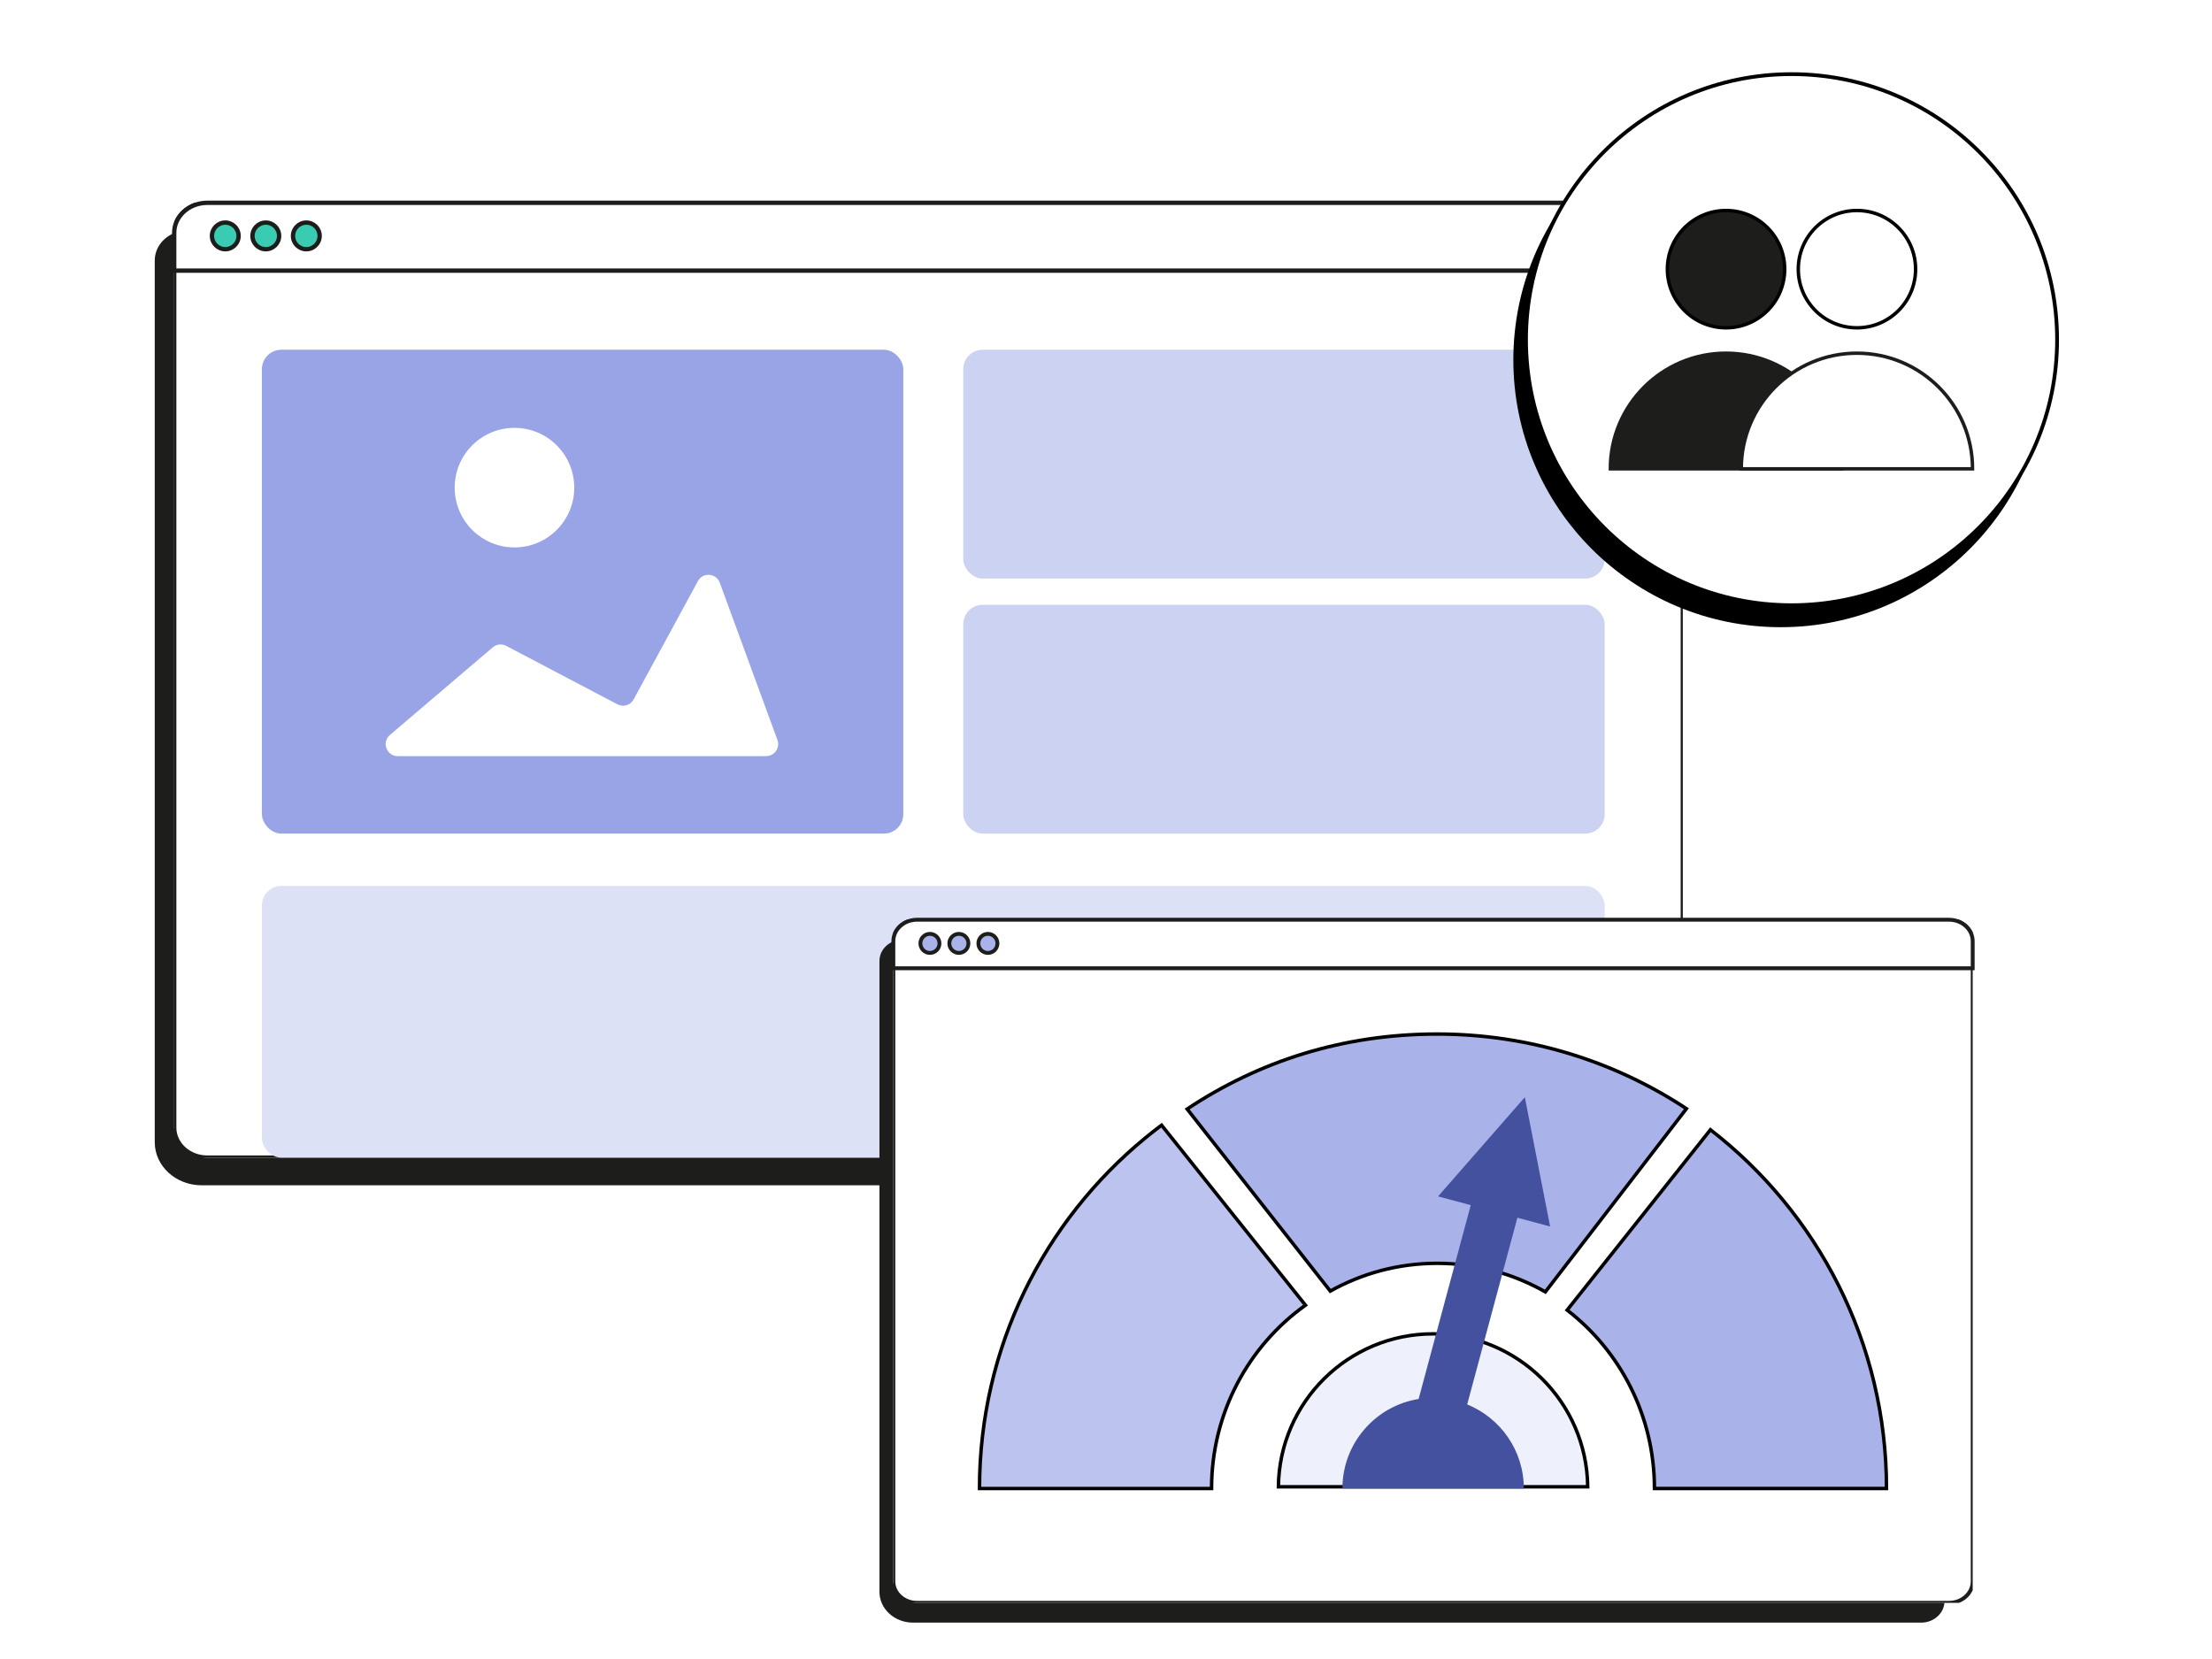 <svg width="200" height="150" viewBox="0 0 200 150" fill="none" xmlns="http://www.w3.org/2000/svg">
<rect width="200" height="150" fill="white"/>
<path d="M16.948 20.84H145.633C147.266 20.84 148.592 22.055 148.592 23.552V104.457C148.592 105.955 147.266 107.17 145.633 107.17H18.238C15.893 107.17 13.992 105.426 13.992 103.278V23.552C13.992 22.055 15.318 20.84 16.951 20.84H16.948Z" fill="#1D1D1B"/>
<g clip-path="url(#clip0_2559_31654)">
<path d="M149.156 18.337H18.748C17.094 18.337 15.75 19.552 15.75 21.05V101.955C15.75 103.452 17.094 104.667 18.748 104.667H149.156C150.811 104.667 152.154 103.452 152.154 101.955V21.05C152.154 19.552 150.811 18.337 149.156 18.337Z" fill="white" stroke="#1D1D1B" stroke-width="0.393" stroke-miterlimit="10"/>
<rect x="23.68" y="31.622" width="57.993" height="43.749" rx="1.755" fill="#98A4E5"/>
<rect x="87.094" y="31.622" width="57.993" height="20.688" rx="1.755" fill="#CCD2F2"/>
<rect x="87.094" y="54.683" width="57.993" height="20.688" rx="1.755" fill="#CCD2F2"/>
<rect x="23.68" y="80.103" width="121.413" height="24.564" rx="1.755" fill="#DDE1F6"/>
</g>
<path d="M18.748 18.337H149.156C150.811 18.337 152.154 19.552 152.154 21.05V24.47H15.75V21.05C15.75 19.552 17.094 18.337 18.748 18.337Z" fill="white" stroke="#1D1D1B" stroke-width="0.393" stroke-miterlimit="10"/>
<path d="M20.368 22.533C21.033 22.533 21.573 21.994 21.573 21.329C21.573 20.664 21.033 20.125 20.368 20.125C19.704 20.125 19.164 20.664 19.164 21.329C19.164 21.994 19.704 22.533 20.368 22.533Z" fill="#3ACCB2" stroke="#1D1D1B" stroke-width="0.393" stroke-miterlimit="10"/>
<path d="M24.032 22.533C24.697 22.533 25.237 21.994 25.237 21.329C25.237 20.664 24.697 20.125 24.032 20.125C23.368 20.125 22.828 20.664 22.828 21.329C22.828 21.994 23.368 22.533 24.032 22.533Z" fill="#3ACCB2" stroke="#1D1D1B" stroke-width="0.393" stroke-miterlimit="10"/>
<path d="M27.697 22.533C28.361 22.533 28.901 21.994 28.901 21.329C28.901 20.664 28.361 20.125 27.697 20.125C27.032 20.125 26.492 20.664 26.492 21.329C26.492 21.994 27.032 22.533 27.697 22.533Z" fill="#3ACCB2" stroke="#1D1D1B" stroke-width="0.393" stroke-miterlimit="10"/>
<path d="M81.63 84.948H173.697C174.866 84.948 175.814 85.817 175.814 86.888V144.771C175.814 145.843 174.866 146.712 173.697 146.712H82.553C80.876 146.712 79.516 145.464 79.516 143.928V86.888C79.516 85.817 80.464 84.948 81.633 84.948H81.63Z" fill="#1D1D1B"/>
<g clip-path="url(#clip1_2559_31654)">
<path d="M176.218 83.158H82.919C81.735 83.158 80.773 84.028 80.773 85.099V142.982C80.773 144.053 81.735 144.922 82.919 144.922H176.218C177.402 144.922 178.363 144.053 178.363 142.982V85.099C178.363 84.028 177.402 83.158 176.218 83.158Z" fill="white" stroke="#1D1D1B" stroke-width="0.349" stroke-miterlimit="10"/>
<path d="M141.695 118.454C146.492 122.157 149.588 128.006 149.588 134.585H170.569C170.569 121.388 164.334 109.646 154.651 102.146L141.695 118.454Z" fill="#A9B3E9" stroke="black" stroke-width="0.312" stroke-miterlimit="10"/>
<path d="M107.336 100.275C113.779 95.989 121.365 93.494 129.937 93.494C138.265 93.494 146.012 95.976 152.48 100.241L139.724 116.806C136.83 115.161 133.492 114.223 129.937 114.223C126.435 114.223 123.143 115.134 120.279 116.734L107.336 100.275Z" fill="#A9B3E9" stroke="black" stroke-width="0.312" stroke-miterlimit="10"/>
<path d="M118.035 118.01C112.899 121.679 109.544 127.736 109.544 134.586H88.562C88.562 121.816 94.4 110.41 103.55 102.891C104.032 102.495 104.524 102.109 105.024 101.734L118.035 118.01Z" fill="#BBC3EE" stroke="black" stroke-width="0.312" stroke-miterlimit="10"/>
<path d="M143.555 134.43H115.587C115.67 126.778 121.899 120.601 129.571 120.601C137.242 120.601 143.471 126.778 143.555 134.43Z" fill="#EEF0FB" stroke="black" stroke-width="0.312"/>
<path fill-rule="evenodd" clip-rule="evenodd" d="M140.156 110.896L137.868 99.205L130.025 108.172L132.978 108.966L128.266 126.489C124.36 127.117 121.376 130.503 121.376 134.586L137.778 134.586C137.778 131.146 135.66 128.201 132.657 126.983L137.197 110.101L140.156 110.896Z" fill="#43519F"/>
</g>
<path d="M82.919 83.158H176.218C177.402 83.158 178.363 84.028 178.363 85.099V87.546H80.773V85.099C80.773 84.028 81.735 83.158 82.919 83.158Z" fill="white" stroke="#1D1D1B" stroke-width="0.349" stroke-miterlimit="10"/>
<path d="M84.08 86.16C84.556 86.16 84.942 85.774 84.942 85.298C84.942 84.823 84.556 84.436 84.08 84.436C83.605 84.436 83.219 84.823 83.219 85.298C83.219 85.774 83.605 86.16 84.08 86.16Z" fill="#A9B3E9" stroke="#1D1D1B" stroke-width="0.349" stroke-miterlimit="10"/>
<path d="M86.698 86.159C87.173 86.159 87.559 85.773 87.559 85.298C87.559 84.822 87.173 84.436 86.698 84.436C86.222 84.436 85.836 84.822 85.836 85.298C85.836 85.773 86.222 86.159 86.698 86.159Z" fill="#A9B3E9" stroke="#1D1D1B" stroke-width="0.349" stroke-miterlimit="10"/>
<path d="M89.323 86.159C89.798 86.159 90.184 85.773 90.184 85.298C90.184 84.822 89.798 84.436 89.323 84.436C88.847 84.436 88.461 84.822 88.461 85.298C88.461 85.773 88.847 86.159 89.323 86.159Z" fill="#A9B3E9" stroke="#1D1D1B" stroke-width="0.349" stroke-miterlimit="10"/>
<circle cx="161.009" cy="32.53" r="24.009" fill="black" stroke="black" stroke-width="0.339"/>
<circle cx="161.985" cy="30.712" r="24.009" fill="white" stroke="black" stroke-width="0.339"/>
<circle cx="156.061" cy="24.336" r="5.303" fill="#1D1D1B" stroke="black" stroke-width="0.312"/>
<path d="M156.057 31.934C150.283 31.934 145.602 36.615 145.602 42.389H166.513C166.513 36.615 161.832 31.934 156.057 31.934Z" fill="#1D1D1B" stroke="#1D1D1B" stroke-width="0.312"/>
<circle cx="167.897" cy="24.336" r="5.303" fill="white" stroke="black" stroke-width="0.312"/>
<path d="M167.893 31.934C162.119 31.934 157.438 36.615 157.438 42.389H178.349C178.349 36.615 173.668 31.934 167.893 31.934Z" fill="white" stroke="#1D1D1B" stroke-width="0.312"/>
<path d="M44.556 58.529L35.256 66.451C34.486 67.107 34.95 68.366 35.961 68.366H69.272C70.028 68.366 70.553 67.614 70.293 66.905L65.079 52.686C64.757 51.807 63.55 51.719 63.103 52.541L57.289 63.239C57.005 63.761 56.354 63.959 55.827 63.682L45.767 58.394C45.374 58.187 44.895 58.241 44.556 58.529Z" fill="white"/>
<circle cx="46.516" cy="44.09" r="5.406" fill="white"/>
<defs>
<clipPath id="clip0_2559_31654">
<rect width="136.404" height="86.33" fill="white" transform="translate(15.75 18.337)"/>
</clipPath>
<clipPath id="clip1_2559_31654">
<rect width="97.59" height="61.764" fill="white" transform="translate(80.773 83.158)"/>
</clipPath>
</defs>
</svg>
